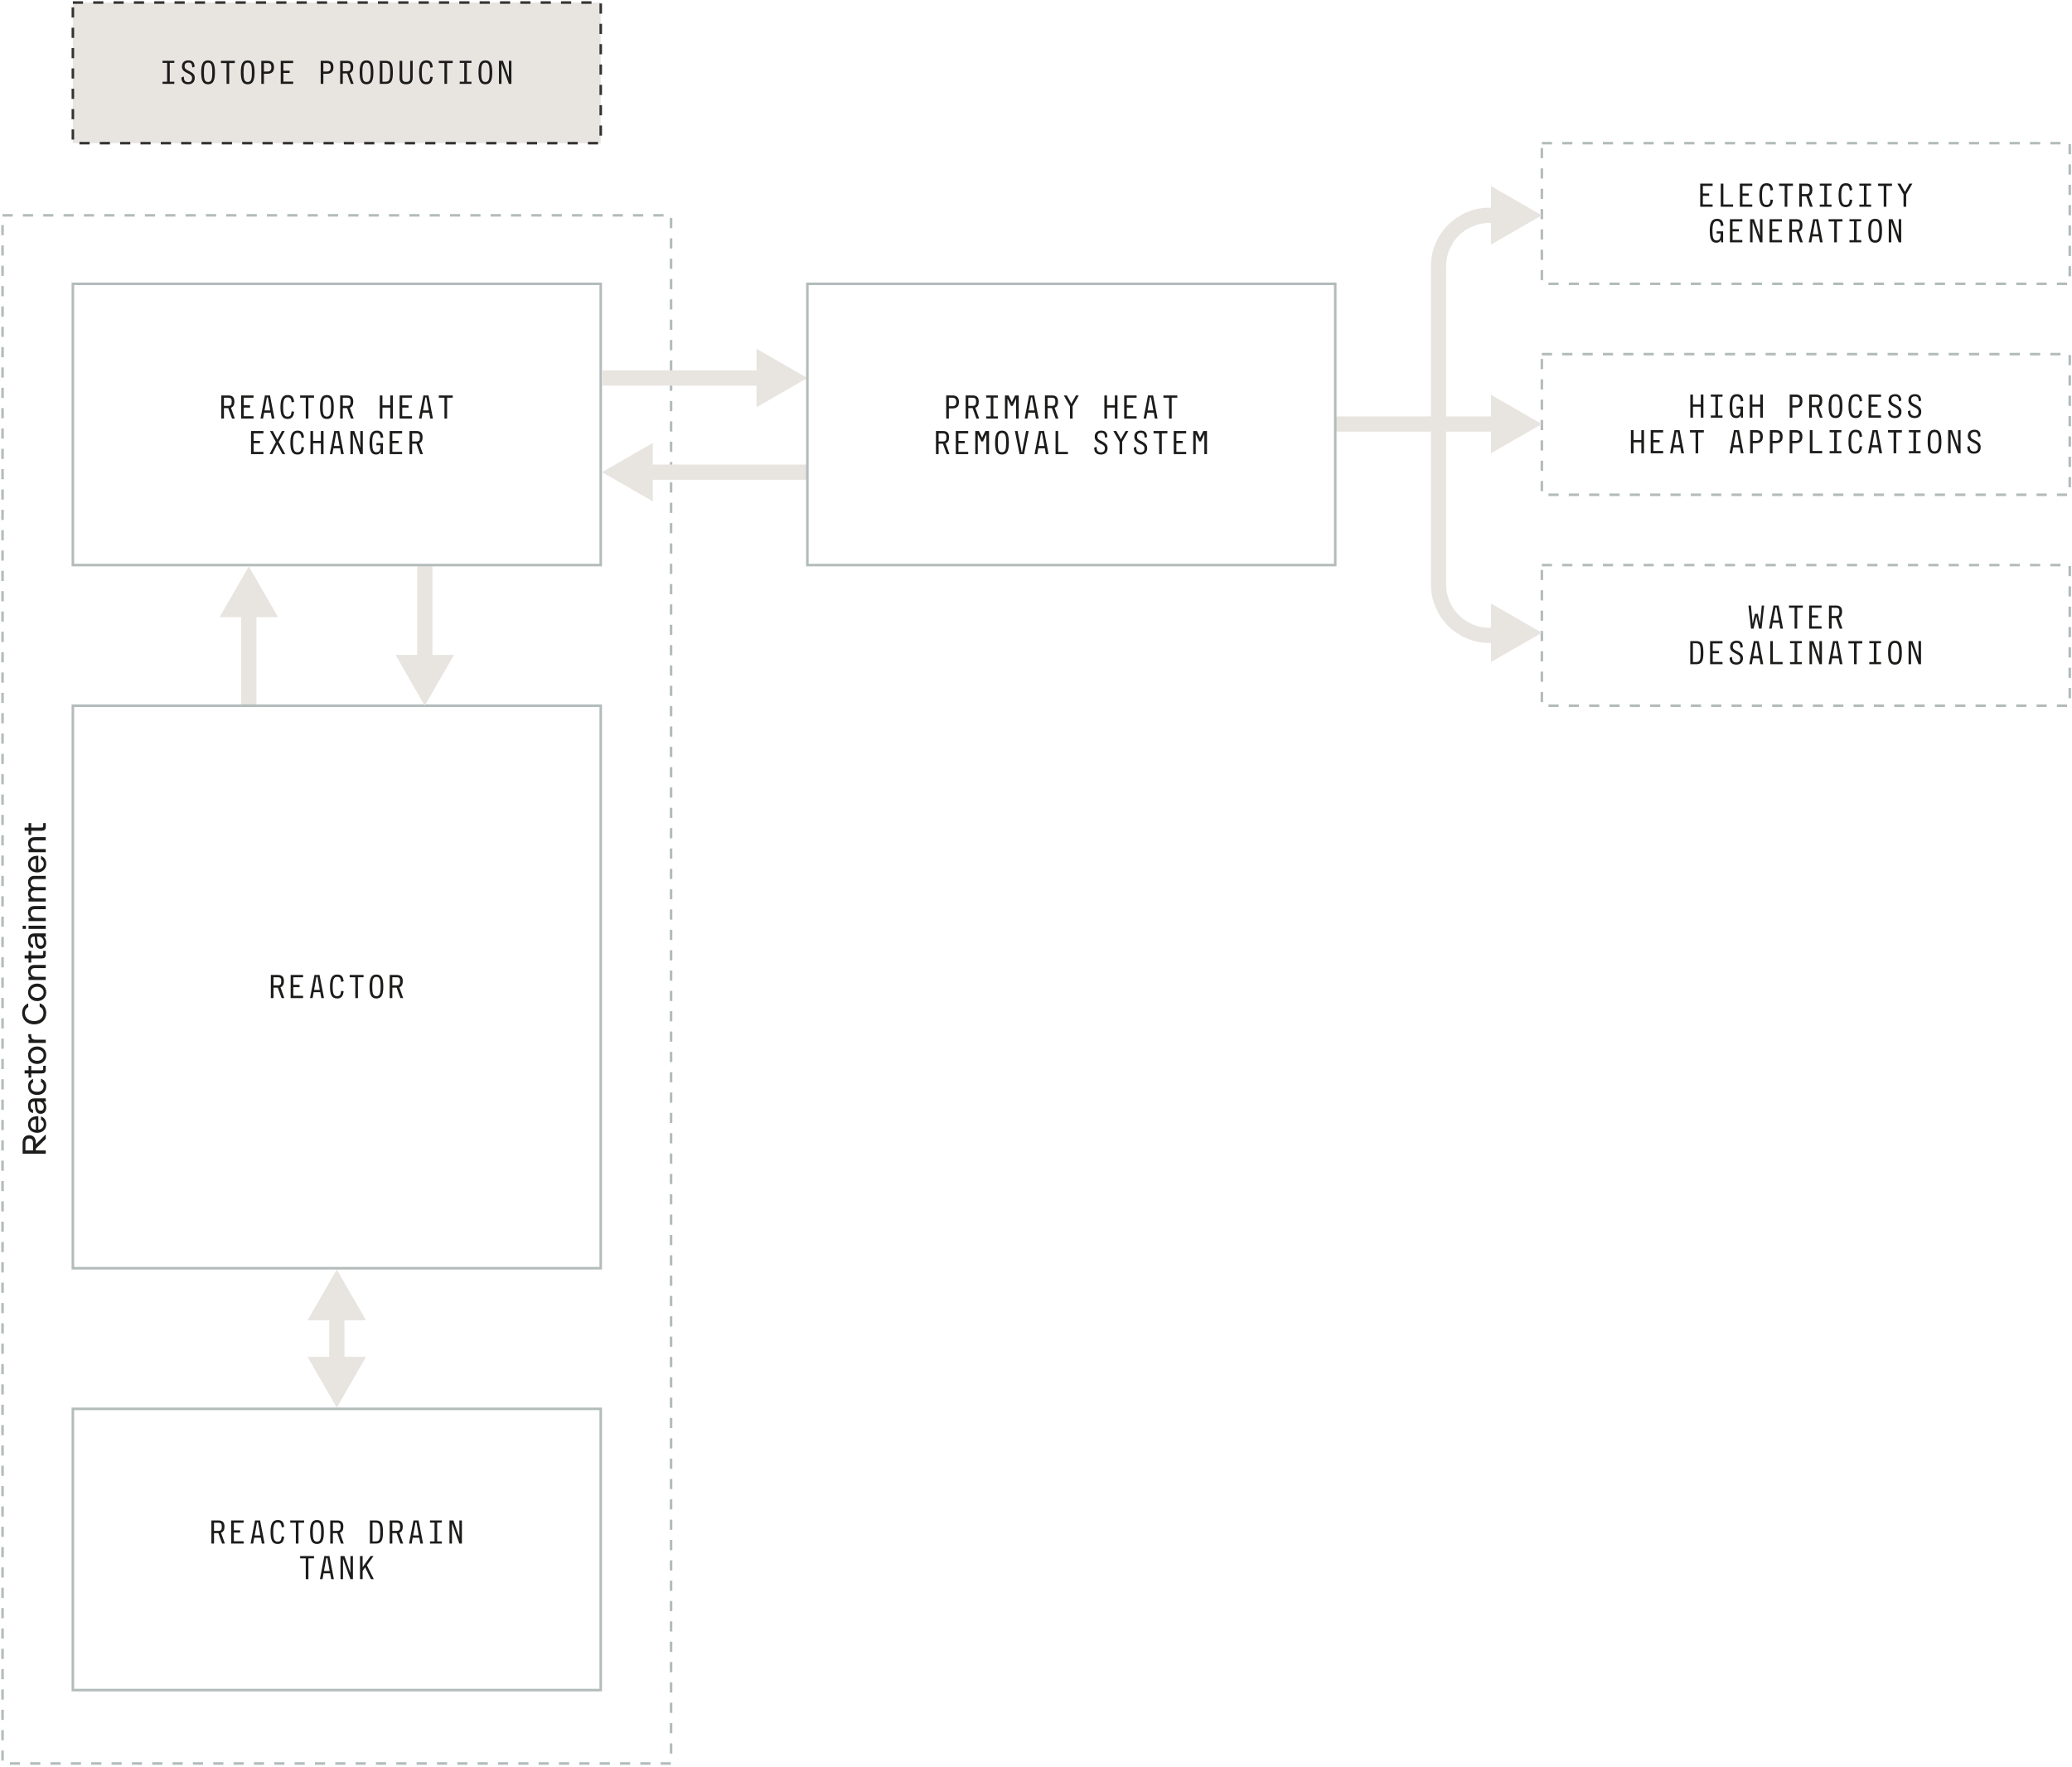 <svg xmlns="http://www.w3.org/2000/svg" fill="none" viewBox="0 0 815 695" height="695" width="815">
<path fill="#1C1C1B" d="M12.995 449.445C12.995 448.34 12.423 447.82 11.5 447.82C10.577 447.82 10.005 448.34 10.005 449.445L10.005 452.5L12.995 452.5L12.995 449.445ZM14.1 450.095L18 446.195L18 447.95L14.1 451.785L14.1 452.5L18 452.5L18 453.8L8.9 453.8L8.9 449.445C8.9 447.612 9.875 446.52 11.5 446.52C13.125 446.52 14.1 447.612 14.1 449.445L14.1 450.095ZM16.115 439.155C17.22 439.467 18.195 440.507 18.195 442.21C18.195 444.29 16.648 445.59 14.62 445.59C12.592 445.59 11.045 444.29 11.045 442.275C11.045 440.65 11.955 439.675 13.307 439.246C13.814 439.09 14.373 439.025 14.945 439.025L15.075 439.025L15.075 444.342C16.167 444.303 17.22 443.497 17.22 442.21C17.22 441.105 16.583 440.598 16.115 440.494L16.115 439.155ZM12.02 442.275C12.02 443.562 12.995 444.303 14.1 444.342L14.1 440.273C12.93 440.338 12.02 440.962 12.02 442.275ZM17.22 435.437C17.22 434.254 16.44 433.292 15.075 433.292L14.555 433.292L14.75 435.502C14.841 436.425 15.257 436.867 15.985 436.867C16.895 436.867 17.22 436.23 17.22 435.437ZM12.995 437.79C11.916 437.647 11.045 436.75 11.045 434.917C11.045 433.786 11.331 432.85 12.15 432.369C12.514 432.148 12.969 432.044 13.515 432.044L18 432.044L18 433.292L17.155 433.292C17.675 433.695 18.195 434.462 18.195 435.567C18.195 436.958 17.48 438.115 15.985 438.115C14.802 438.115 13.983 437.335 13.84 435.632L13.645 433.292L13.515 433.292C12.605 433.292 12.02 433.669 12.02 434.917C12.02 435.905 12.41 436.438 12.995 436.503L12.995 437.79ZM16.115 424.319C17.363 424.696 18.195 425.697 18.195 427.309C18.195 429.454 16.648 430.689 14.62 430.689C12.592 430.689 11.045 429.454 11.045 427.309C11.045 425.788 11.812 424.839 12.995 424.384L12.995 425.736C12.475 425.983 12.085 426.477 12.085 427.309C12.085 428.804 13.255 429.441 14.62 429.441C15.985 429.441 17.155 428.804 17.155 427.309C17.155 426.412 16.739 425.892 16.115 425.632L16.115 424.319ZM12.28 422.244L12.28 423.869L11.24 423.869L11.24 422.244L9.68 422.244L9.68 420.996L11.24 420.996L11.24 419.241L12.28 419.241L12.28 420.996L16.375 420.996C16.83 420.996 16.986 420.866 16.986 420.411L16.986 419.241L18 419.241L18 420.671C18 421.854 17.415 422.244 16.375 422.244L12.28 422.244ZM14.62 418.505C12.592 418.505 11.045 417.14 11.045 415.06C11.045 412.98 12.592 411.615 14.62 411.615C16.648 411.615 18.195 412.98 18.195 415.06C18.195 417.14 16.648 418.505 14.62 418.505ZM14.62 412.863C13.255 412.863 12.085 413.643 12.085 415.06C12.085 416.477 13.255 417.257 14.62 417.257C15.985 417.257 17.155 416.477 17.155 415.06C17.155 413.643 15.985 412.863 14.62 412.863ZM12.28 407.463C12.28 408.386 12.787 408.958 13.97 408.958L18 408.958L18 410.206L11.24 410.206L11.24 408.958L12.02 408.958C11.435 408.633 11.11 408.126 11.11 407.138L11.11 406.787L12.28 406.787L12.28 407.463ZM15.595 394.611C17.129 395.131 18.195 396.431 18.195 398.446C18.195 401.176 16.193 402.931 13.45 402.931C10.72 402.931 8.705 401.176 8.705 398.446C8.705 396.509 9.654 395.261 11.11 394.676L11.11 396.093C10.317 396.509 9.81 397.25 9.81 398.446C9.81 400.591 11.578 401.631 13.45 401.631C15.322 401.631 17.09 400.591 17.09 398.446C17.09 397.107 16.466 396.366 15.595 396.015L15.595 394.611ZM14.62 393.768C12.592 393.768 11.045 392.403 11.045 390.323C11.045 388.243 12.592 386.878 14.62 386.878C16.648 386.878 18.195 388.243 18.195 390.323C18.195 392.403 16.648 393.768 14.62 393.768ZM14.62 388.126C13.255 388.126 12.085 388.906 12.085 390.323C12.085 391.74 13.255 392.52 14.62 392.52C15.985 392.52 17.155 391.74 17.155 390.323C17.155 388.906 15.985 388.126 14.62 388.126ZM12.15 384.221C11.422 383.766 11.045 382.934 11.045 382.011C11.045 380.438 11.942 379.541 13.645 379.541L18 379.541L18 380.789L13.775 380.789C12.67 380.789 12.085 381.244 12.085 382.336C12.085 383.376 12.8 384.221 14.165 384.221L18 384.221L18 385.469L11.24 385.469L11.24 384.221L12.15 384.221ZM12.28 377.009L12.28 378.634L11.24 378.634L11.24 377.009L9.68 377.009L9.68 375.761L11.24 375.761L11.24 374.006L12.28 374.006L12.28 375.761L16.375 375.761C16.83 375.761 16.986 375.631 16.986 375.176L16.986 374.006L18 374.006L18 375.436C18 376.619 17.415 377.009 16.375 377.009L12.28 377.009ZM17.22 370.541C17.22 369.358 16.44 368.396 15.075 368.396L14.555 368.396L14.75 370.606C14.841 371.529 15.257 371.971 15.985 371.971C16.895 371.971 17.22 371.334 17.22 370.541ZM12.995 372.894C11.916 372.751 11.045 371.854 11.045 370.021C11.045 368.89 11.331 367.954 12.15 367.473C12.514 367.252 12.969 367.148 13.515 367.148L18 367.148L18 368.396L17.155 368.396C17.675 368.799 18.195 369.566 18.195 370.671C18.195 372.062 17.48 373.219 15.985 373.219C14.802 373.219 13.983 372.439 13.84 370.736L13.645 368.396L13.515 368.396C12.605 368.396 12.02 368.773 12.02 370.021C12.02 371.009 12.41 371.542 12.995 371.607L12.995 372.894ZM11.24 365.377L11.24 364.129L18 364.129L18 365.377L11.24 365.377ZM8.9 365.377L8.9 364.129L10.2 364.129L10.2 365.377L8.9 365.377ZM12.15 361.045C11.422 360.59 11.045 359.758 11.045 358.835C11.045 357.262 11.942 356.365 13.645 356.365L18 356.365L18 357.613L13.775 357.613C12.67 357.613 12.085 358.068 12.085 359.16C12.085 360.2 12.8 361.045 14.165 361.045L18 361.045L18 362.293L11.24 362.293L11.24 361.045L12.15 361.045ZM12.02 353.354C11.292 352.951 11.045 352.184 11.045 351.404C11.045 350.481 11.435 349.662 12.215 349.259C11.487 348.856 11.045 348.167 11.045 346.984C11.045 345.554 11.877 344.514 13.58 344.514L18 344.514L18 345.762L13.775 345.762C12.67 345.762 12.085 346.204 12.085 347.244C12.085 348.089 12.605 348.934 13.97 348.934L18 348.934L18 350.182L13.775 350.182C12.67 350.182 12.085 350.624 12.085 351.664C12.085 352.509 12.605 353.354 13.97 353.354L18 353.354L18 354.602L11.24 354.602L11.24 353.354L12.02 353.354ZM16.115 336.727C17.22 337.039 18.195 338.079 18.195 339.782C18.195 341.862 16.648 343.162 14.62 343.162C12.592 343.162 11.045 341.862 11.045 339.847C11.045 338.222 11.955 337.247 13.307 336.818C13.814 336.662 14.373 336.597 14.945 336.597L15.075 336.597L15.075 341.914C16.167 341.875 17.22 341.069 17.22 339.782C17.22 338.677 16.583 338.17 16.115 338.066L16.115 336.727ZM12.02 339.847C12.02 341.134 12.995 341.875 14.1 341.914L14.1 337.845C12.93 337.91 12.02 338.534 12.02 339.847ZM12.15 333.971C11.422 333.516 11.045 332.684 11.045 331.761C11.045 330.188 11.942 329.291 13.645 329.291L18 329.291L18 330.539L13.775 330.539C12.67 330.539 12.085 330.994 12.085 332.086C12.085 333.126 12.8 333.971 14.165 333.971L18 333.971L18 335.219L11.24 335.219L11.24 333.971L12.15 333.971ZM12.28 326.759L12.28 328.384L11.24 328.384L11.24 326.759L9.68 326.759L9.68 325.511L11.24 325.511L11.24 323.756L12.28 323.756L12.28 325.511L16.375 325.511C16.83 325.511 16.986 325.381 16.986 324.926L16.986 323.756L18 323.756L18 325.186C18 326.369 17.415 326.759 16.375 326.759L12.28 326.759Z"></path>
<rect stroke-dasharray="4 4" stroke="#323231" fill="#E8E5E1" height="55.315" width="207.636" y="1" x="28.66"></rect>
<path stroke-width="6" stroke="#E8E5E1" d="M586.475 166.793L525.203 166.793"></path>
<path stroke-width="6" stroke="#E8E5E1" d="M97.873 237.672L97.873 277.582"></path>
<path stroke-width="6" stroke="#E8E5E1" d="M167.082 262.68L167.082 222.77"></path>
<path fill="#1C1C1B" d="M106.532 392.582V383.482H109.288C111.043 383.482 111.68 384.379 111.68 385.978C111.68 387.187 111.251 388.006 110.315 388.318L111.836 392.582H110.757L109.262 388.474H107.572V392.582H106.532ZM109.275 384.392H107.572V387.59H109.275C110.354 387.59 110.627 387.07 110.627 385.965C110.627 384.86 110.354 384.392 109.275 384.392ZM119.214 392.582H114.326V383.482H119.214V384.392H115.366V387.369H117.836V388.279H115.366V391.672H119.214V392.582ZM126.384 392.582L125.968 390.268H123.381L122.965 392.582H121.951L123.693 383.482H125.682L127.437 392.582H126.384ZM124.46 384.275L123.537 389.384H125.799L124.876 384.275H124.46ZM135.165 389.904L135.113 390.255C134.866 391.932 134.125 392.738 132.565 392.738C130.524 392.738 129.796 391.178 129.796 388.045C129.796 384.886 130.576 383.326 132.617 383.326C134.112 383.326 134.866 383.963 135.113 385.64L135.165 385.991L134.203 386.238L134.151 385.861C133.982 384.6 133.54 384.236 132.617 384.236C131.317 384.236 130.849 385.302 130.849 388.045C130.849 390.749 131.265 391.828 132.565 391.828C133.501 391.828 133.969 391.477 134.138 390.125L134.19 389.735L135.165 389.904ZM137.539 384.392V383.482H142.999V384.392H140.789V392.582H139.749V384.392H137.539ZM145.359 388.045C145.359 384.873 146.022 383.326 148.063 383.326C150.104 383.326 150.767 384.873 150.767 388.045C150.767 391.191 150.104 392.738 148.063 392.738C146.022 392.738 145.359 391.191 145.359 388.045ZM146.425 388.045C146.425 390.749 146.763 391.828 148.063 391.828C149.376 391.828 149.714 390.749 149.714 388.045C149.714 385.302 149.376 384.236 148.063 384.236C146.763 384.236 146.425 385.302 146.425 388.045ZM153.282 392.582V383.482H156.038C157.793 383.482 158.43 384.379 158.43 385.978C158.43 387.187 158.001 388.006 157.065 388.318L158.586 392.582H157.507L156.012 388.474H154.322V392.582H153.282ZM156.025 384.392H154.322V387.59H156.025C157.104 387.59 157.377 387.07 157.377 385.965C157.377 384.86 157.104 384.392 156.025 384.392Z"></path>
<path fill="#1C1C1B" d="M87.047 164.637V155.537H89.803C91.558 155.537 92.195 156.434 92.195 158.033C92.195 159.242 91.766 160.061 90.83 160.373L92.351 164.637H91.272L89.777 160.529H88.087V164.637H87.047ZM89.79 156.447H88.087V159.645H89.79C90.869 159.645 91.142 159.125 91.142 158.02C91.142 156.915 90.869 156.447 89.79 156.447ZM99.729 164.637H94.841V155.537H99.729V156.447H95.881V159.424H98.351V160.334H95.881V163.727H99.729V164.637ZM106.899 164.637L106.483 162.323H103.896L103.48 164.637H102.466L104.208 155.537H106.197L107.952 164.637H106.899ZM104.975 156.33L104.052 161.439H106.314L105.391 156.33H104.975ZM115.681 161.959L115.629 162.31C115.382 163.987 114.641 164.793 113.081 164.793C111.04 164.793 110.312 163.233 110.312 160.1C110.312 156.941 111.092 155.381 113.133 155.381C114.628 155.381 115.382 156.018 115.629 157.695L115.681 158.046L114.719 158.293L114.667 157.916C114.498 156.655 114.056 156.291 113.133 156.291C111.833 156.291 111.365 157.357 111.365 160.1C111.365 162.804 111.781 163.883 113.081 163.883C114.017 163.883 114.485 163.532 114.654 162.18L114.706 161.79L115.681 161.959ZM118.054 156.447V155.537H123.514V156.447H121.304V164.637H120.264V156.447H118.054ZM125.874 160.1C125.874 156.928 126.537 155.381 128.578 155.381C130.619 155.381 131.282 156.928 131.282 160.1C131.282 163.246 130.619 164.793 128.578 164.793C126.537 164.793 125.874 163.246 125.874 160.1ZM126.94 160.1C126.94 162.804 127.278 163.883 128.578 163.883C129.891 163.883 130.229 162.804 130.229 160.1C130.229 157.357 129.891 156.291 128.578 156.291C127.278 156.291 126.94 157.357 126.94 160.1ZM133.798 164.637V155.537H136.554C138.309 155.537 138.946 156.434 138.946 158.033C138.946 159.242 138.517 160.061 137.581 160.373L139.102 164.637H138.023L136.528 160.529H134.838V164.637H133.798ZM136.541 156.447H134.838V159.645H136.541C137.62 159.645 137.893 159.125 137.893 158.02C137.893 156.915 137.62 156.447 136.541 156.447ZM153.493 164.637V160.334H150.425V164.637H149.385V155.537H150.425V159.424H153.493V155.537H154.533V164.637H153.493ZM162.067 164.637H157.179V155.537H162.067V156.447H158.219V159.424H160.689V160.334H158.219V163.727H162.067V164.637ZM169.237 164.637L168.821 162.323H166.234L165.818 164.637H164.804L166.546 155.537H168.535L170.29 164.637H169.237ZM167.313 156.33L166.39 161.439H168.652L167.729 156.33H167.313ZM172.611 156.447V155.537H178.071V156.447H175.861V164.637H174.821V156.447H172.611ZM103.626 178.637H98.738V169.537H103.626V170.447H99.778V173.424H102.248V174.334H99.778V177.727H103.626V178.637ZM111.095 178.637L109.028 174.789L107.117 178.637H106.012L108.508 173.84L106.194 169.537H107.299L109.106 172.891L110.9 169.537H111.992L109.613 173.827L112.2 178.637H111.095ZM119.578 175.959L119.526 176.31C119.279 177.987 118.538 178.793 116.978 178.793C114.937 178.793 114.209 177.233 114.209 174.1C114.209 170.941 114.989 169.381 117.03 169.381C118.525 169.381 119.279 170.018 119.526 171.695L119.578 172.046L118.616 172.293L118.564 171.916C118.395 170.655 117.953 170.291 117.03 170.291C115.73 170.291 115.262 171.357 115.262 174.1C115.262 176.804 115.678 177.883 116.978 177.883C117.914 177.883 118.382 177.532 118.551 176.18L118.603 175.79L119.578 175.959ZM126.215 178.637V174.334H123.147V178.637H122.107V169.537H123.147V173.424H126.215V169.537H127.255V178.637H126.215ZM134.165 178.637L133.749 176.323H131.162L130.746 178.637H129.732L131.474 169.537H133.463L135.218 178.637H134.165ZM132.241 170.33L131.318 175.439H133.58L132.657 170.33H132.241ZM142.713 178.637H141.725L138.813 170.616V178.637H137.825V169.537H139.359L141.725 176.18V169.537H142.713V178.637ZM148.063 175.166V174.308H150.611V178.637H149.831L149.701 177.623C149.389 178.455 148.83 178.793 147.907 178.793C145.97 178.793 145.359 177.194 145.359 174.035C145.359 170.863 146.178 169.381 148.219 169.381C149.688 169.381 150.546 170.096 150.715 171.773L150.741 172.033L149.753 172.293L149.727 172.046C149.584 170.759 149.129 170.291 148.206 170.291C146.906 170.291 146.412 171.357 146.412 174.1C146.412 176.804 146.75 177.883 148.011 177.883C148.999 177.883 149.623 177.402 149.623 175.53V175.166H148.063ZM158.17 178.637H153.282V169.537H158.17V170.447H154.322V173.424H156.792V174.334H154.322V177.727H158.17V178.637ZM161.076 178.637V169.537H163.832C165.587 169.537 166.224 170.434 166.224 172.033C166.224 173.242 165.795 174.061 164.859 174.373L166.38 178.637H165.301L163.806 174.529H162.116V178.637H161.076ZM163.819 170.447H162.116V173.645H163.819C164.898 173.645 165.171 173.125 165.171 172.02C165.171 170.915 164.898 170.447 163.819 170.447Z"></path>
<path fill="#1C1C1B" d="M68.566 32.142V33H63.938V32.142H65.732V24.758H63.938V23.9H68.566V24.758H66.772V32.142H68.566ZM74.02 32.298C75.151 32.298 75.567 31.57 75.567 30.673C75.567 29.997 75.229 29.516 74.202 29.009L73.422 28.619C72.057 27.943 71.563 27.241 71.563 26.149C71.563 24.68 72.486 23.744 74.15 23.744C75.84 23.744 76.386 24.758 76.49 25.733L76.555 26.266L75.632 26.565L75.554 25.941C75.45 25.109 75.099 24.602 74.163 24.602C73.032 24.602 72.603 25.2 72.603 26.084C72.603 26.903 73.032 27.241 73.903 27.696L74.735 28.125C76.152 28.853 76.607 29.568 76.607 30.647C76.607 32.103 75.736 33.156 73.981 33.156C72.369 33.156 71.498 32.285 71.394 31.076L71.342 30.478L72.291 30.101L72.33 30.712C72.382 31.609 72.837 32.298 74.02 32.298ZM79.136 28.463C79.136 25.291 79.799 23.744 81.84 23.744C83.881 23.744 84.544 25.291 84.544 28.463C84.544 31.609 83.881 33.156 81.84 33.156C79.799 33.156 79.136 31.609 79.136 28.463ZM80.202 28.463C80.202 31.167 80.54 32.246 81.84 32.246C83.153 32.246 83.491 31.167 83.491 28.463C83.491 25.72 83.153 24.654 81.84 24.654C80.54 24.654 80.202 25.72 80.202 28.463ZM86.904 24.81V23.9H92.364V24.81H90.154V33H89.114V24.81H86.904ZM94.724 28.463C94.724 25.291 95.386 23.744 97.427 23.744C99.469 23.744 100.132 25.291 100.132 28.463C100.132 31.609 99.469 33.156 97.427 33.156C95.386 33.156 94.724 31.609 94.724 28.463ZM95.79 28.463C95.79 31.167 96.127 32.246 97.427 32.246C98.74 32.246 99.079 31.167 99.079 28.463C99.079 25.72 98.74 24.654 97.427 24.654C96.127 24.654 95.79 25.72 95.79 28.463ZM102.777 33V23.9H105.208C106.976 23.9 107.782 24.81 107.782 26.461C107.782 28.112 106.976 29.022 105.208 29.022H103.817V33H102.777ZM105.169 24.81H103.817V28.138H105.169C106.274 28.138 106.729 27.566 106.729 26.461C106.729 25.356 106.274 24.81 105.169 24.81ZM115.317 33H110.429V23.9H115.317V24.81H111.469V27.787H113.939V28.697H111.469V32.09H115.317V33ZM126.146 33V23.9H128.577C130.345 23.9 131.151 24.81 131.151 26.461C131.151 28.112 130.345 29.022 128.577 29.022H127.186V33H126.146ZM128.538 24.81H127.186V28.138H128.538C129.643 28.138 130.098 27.566 130.098 26.461C130.098 25.356 129.643 24.81 128.538 24.81ZM133.798 33V23.9H136.554C138.309 23.9 138.946 24.797 138.946 26.396C138.946 27.605 138.517 28.424 137.581 28.736L139.102 33H138.023L136.528 28.892H134.838V33H133.798ZM136.541 24.81H134.838V28.008H136.541C137.62 28.008 137.893 27.488 137.893 26.383C137.893 25.278 137.62 24.81 136.541 24.81ZM141.462 28.463C141.462 25.291 142.125 23.744 144.166 23.744C146.207 23.744 146.87 25.291 146.87 28.463C146.87 31.609 146.207 33.156 144.166 33.156C142.125 33.156 141.462 31.609 141.462 28.463ZM142.528 28.463C142.528 31.167 142.866 32.246 144.166 32.246C145.479 32.246 145.817 31.167 145.817 28.463C145.817 25.72 145.479 24.654 144.166 24.654C142.866 24.654 142.528 25.72 142.528 28.463ZM149.385 33V23.9H151.751C153.935 23.9 154.533 25.161 154.533 28.463C154.533 31.739 153.935 33 151.751 33H149.385ZM151.634 24.758H150.425V32.142H151.647C153.22 32.142 153.48 31.167 153.48 28.463C153.48 25.72 153.233 24.758 151.634 24.758ZM159.753 32.22C160.962 32.22 161.339 31.596 161.339 30.595V23.9H162.327V30.478C162.327 32.077 161.677 33.156 159.753 33.156C157.725 33.156 157.179 32.09 157.179 30.699V23.9H158.219V30.595C158.219 31.609 158.557 32.22 159.753 32.22ZM170.225 30.322L170.173 30.673C169.926 32.35 169.185 33.156 167.625 33.156C165.584 33.156 164.856 31.596 164.856 28.463C164.856 25.304 165.636 23.744 167.677 23.744C169.172 23.744 169.926 24.381 170.173 26.058L170.225 26.409L169.263 26.656L169.211 26.279C169.042 25.018 168.6 24.654 167.677 24.654C166.377 24.654 165.909 25.72 165.909 28.463C165.909 31.167 166.325 32.246 167.625 32.246C168.561 32.246 169.029 31.895 169.198 30.543L169.25 30.153L170.225 30.322ZM172.599 24.81V23.9H178.059V24.81H175.849V33H174.809V24.81H172.599ZM185.436 32.142V33H180.808V32.142H182.602V24.758H180.808V23.9H185.436V24.758H183.642V32.142H185.436ZM188.212 28.463C188.212 25.291 188.875 23.744 190.916 23.744C192.957 23.744 193.62 25.291 193.62 28.463C193.62 31.609 192.957 33.156 190.916 33.156C188.875 33.156 188.212 31.609 188.212 28.463ZM189.278 28.463C189.278 31.167 189.616 32.246 190.916 32.246C192.229 32.246 192.567 31.167 192.567 28.463C192.567 25.72 192.229 24.654 190.916 24.654C189.616 24.654 189.278 25.72 189.278 28.463ZM201.154 33H200.166L197.254 24.979V33H196.266V23.9H197.8L200.166 30.543V23.9H201.154V33Z"></path>
<path fill="#1C1C1B" d="M83.15 607.148V598.048H85.906C87.661 598.048 88.298 598.945 88.298 600.544C88.298 601.753 87.869 602.572 86.933 602.884L88.454 607.148H87.375L85.88 603.04H84.19V607.148H83.15ZM85.893 598.958H84.19V602.156H85.893C86.972 602.156 87.245 601.636 87.245 600.531C87.245 599.426 86.972 598.958 85.893 598.958ZM95.832 607.148H90.944V598.048H95.832V598.958H91.984V601.935H94.454V602.845H91.984V606.238H95.832V607.148ZM103.002 607.148L102.586 604.834H99.999L99.583 607.148H98.569L100.311 598.048H102.3L104.055 607.148H103.002ZM101.078 598.841L100.155 603.95H102.417L101.494 598.841H101.078ZM111.784 604.47L111.732 604.821C111.485 606.498 110.744 607.304 109.184 607.304C107.143 607.304 106.415 605.744 106.415 602.611C106.415 599.452 107.195 597.892 109.236 597.892C110.731 597.892 111.485 598.529 111.732 600.206L111.784 600.557L110.822 600.804L110.77 600.427C110.601 599.166 110.159 598.802 109.236 598.802C107.936 598.802 107.468 599.868 107.468 602.611C107.468 605.315 107.884 606.394 109.184 606.394C110.12 606.394 110.588 606.043 110.757 604.691L110.809 604.301L111.784 604.47ZM114.157 598.958V598.048H119.617V598.958H117.407V607.148H116.367V598.958H114.157ZM121.977 602.611C121.977 599.439 122.64 597.892 124.681 597.892C126.722 597.892 127.385 599.439 127.385 602.611C127.385 605.757 126.722 607.304 124.681 607.304C122.64 607.304 121.977 605.757 121.977 602.611ZM123.043 602.611C123.043 605.315 123.381 606.394 124.681 606.394C125.994 606.394 126.332 605.315 126.332 602.611C126.332 599.868 125.994 598.802 124.681 598.802C123.381 598.802 123.043 599.868 123.043 602.611ZM129.901 607.148V598.048H132.657C134.412 598.048 135.049 598.945 135.049 600.544C135.049 601.753 134.62 602.572 133.684 602.884L135.205 607.148H134.126L132.631 603.04H130.941V607.148H129.901ZM132.644 598.958H130.941V602.156H132.644C133.723 602.156 133.996 601.636 133.996 600.531C133.996 599.426 133.723 598.958 132.644 598.958ZM145.489 607.148V598.048H147.855C150.039 598.048 150.637 599.309 150.637 602.611C150.637 605.887 150.039 607.148 147.855 607.148H145.489ZM147.738 598.906H146.529V606.29H147.751C149.324 606.29 149.584 605.315 149.584 602.611C149.584 599.868 149.337 598.906 147.738 598.906ZM153.282 607.148V598.048H156.038C157.793 598.048 158.43 598.945 158.43 600.544C158.43 601.753 158.001 602.572 157.065 602.884L158.586 607.148H157.507L156.012 603.04H154.322V607.148H153.282ZM156.025 598.958H154.322V602.156H156.025C157.104 602.156 157.377 601.636 157.377 600.531C157.377 599.426 157.104 598.958 156.025 598.958ZM165.34 607.148L164.924 604.834H162.337L161.921 607.148H160.907L162.649 598.048H164.638L166.393 607.148H165.34ZM163.416 598.841L162.493 603.95H164.755L163.832 598.841H163.416ZM173.758 606.29V607.148H169.13V606.29H170.924V598.906H169.13V598.048H173.758V598.906H171.964V606.29H173.758ZM181.682 607.148H180.694L177.782 599.127V607.148H176.794V598.048H178.328L180.694 604.691V598.048H181.682V607.148ZM118.06 612.958V612.048H123.52V612.958H121.31V621.148H120.27V612.958H118.06ZM130.274 621.148L129.858 618.834H127.271L126.855 621.148H125.841L127.583 612.048H129.572L131.327 621.148H130.274ZM128.35 612.841L127.427 617.95H129.689L128.766 612.841H128.35ZM138.822 621.148H137.834L134.922 613.127V621.148H133.934V612.048H135.468L137.834 618.691V612.048H138.822V621.148ZM145.901 621.148L143.613 616.494L142.638 617.898V621.148H141.598V612.048H142.638V616.442L145.745 612.048H146.928L144.302 615.714L147.032 621.148H145.901Z"></path>
<rect stroke="#B3BBBB" height="110.629" width="207.636" y="111.637" x="28.66"></rect>
<path fill="#1C1C1B" d="M668.978 164.293V159.99H665.91V164.293H664.87V155.193H665.91V159.08H668.978V155.193H670.018V164.293H668.978ZM677.552 163.435V164.293H672.924V163.435H674.718V156.051H672.924V155.193H677.552V156.051H675.758V163.435H677.552ZM683.032 160.822V159.964H685.58V164.293H684.8L684.67 163.279C684.358 164.111 683.799 164.449 682.876 164.449C680.939 164.449 680.328 162.85 680.328 159.691C680.328 156.519 681.147 155.037 683.188 155.037C684.657 155.037 685.515 155.752 685.684 157.429L685.71 157.689L684.722 157.949L684.696 157.702C684.553 156.415 684.098 155.947 683.175 155.947C681.875 155.947 681.381 157.013 681.381 159.756C681.381 162.46 681.719 163.539 682.98 163.539C683.968 163.539 684.592 163.058 684.592 161.186V160.822H683.032ZM692.359 164.293V159.99H689.291V164.293H688.251V155.193H689.291V159.08H692.359V155.193H693.399V164.293H692.359ZM703.969 164.293V155.193H706.4C708.168 155.193 708.974 156.103 708.974 157.754C708.974 159.405 708.168 160.315 706.4 160.315H705.009V164.293H703.969ZM706.361 156.103H705.009V159.431H706.361C707.466 159.431 707.921 158.859 707.921 157.754C707.921 156.649 707.466 156.103 706.361 156.103ZM711.62 164.293V155.193H714.376C716.131 155.193 716.768 156.09 716.768 157.689C716.768 158.898 716.339 159.717 715.403 160.029L716.924 164.293H715.845L714.35 160.185H712.66V164.293H711.62ZM714.363 156.103H712.66V159.301H714.363C715.442 159.301 715.715 158.781 715.715 157.676C715.715 156.571 715.442 156.103 714.363 156.103ZM719.284 159.756C719.284 156.584 719.947 155.037 721.988 155.037C724.029 155.037 724.692 156.584 724.692 159.756C724.692 162.902 724.029 164.449 721.988 164.449C719.947 164.449 719.284 162.902 719.284 159.756ZM720.35 159.756C720.35 162.46 720.688 163.539 721.988 163.539C723.301 163.539 723.639 162.46 723.639 159.756C723.639 157.013 723.301 155.947 721.988 155.947C720.688 155.947 720.35 157.013 720.35 159.756ZM732.46 161.615L732.408 161.966C732.161 163.643 731.42 164.449 729.86 164.449C727.819 164.449 727.091 162.889 727.091 159.756C727.091 156.597 727.871 155.037 729.912 155.037C731.407 155.037 732.161 155.674 732.408 157.351L732.46 157.702L731.498 157.949L731.446 157.572C731.277 156.311 730.835 155.947 729.912 155.947C728.612 155.947 728.144 157.013 728.144 159.756C728.144 162.46 728.56 163.539 729.86 163.539C730.796 163.539 731.264 163.188 731.433 161.836L731.485 161.446L732.46 161.615ZM739.877 164.293H734.989V155.193H739.877V156.103H736.029V159.08H738.499V159.99H736.029V163.383H739.877V164.293ZM745.331 163.591C746.462 163.591 746.878 162.863 746.878 161.966C746.878 161.29 746.54 160.809 745.513 160.302L744.733 159.912C743.368 159.236 742.874 158.534 742.874 157.442C742.874 155.973 743.797 155.037 745.461 155.037C747.151 155.037 747.697 156.051 747.801 157.026L747.866 157.559L746.943 157.858L746.865 157.234C746.761 156.402 746.41 155.895 745.474 155.895C744.343 155.895 743.914 156.493 743.914 157.377C743.914 158.196 744.343 158.534 745.214 158.989L746.046 159.418C747.463 160.146 747.918 160.861 747.918 161.94C747.918 163.396 747.047 164.449 745.292 164.449C743.68 164.449 742.809 163.578 742.705 162.369L742.653 161.771L743.602 161.394L743.641 162.005C743.693 162.902 744.148 163.591 745.331 163.591ZM753.125 163.591C754.256 163.591 754.672 162.863 754.672 161.966C754.672 161.29 754.334 160.809 753.307 160.302L752.527 159.912C751.162 159.236 750.668 158.534 750.668 157.442C750.668 155.973 751.591 155.037 753.255 155.037C754.945 155.037 755.491 156.051 755.595 157.026L755.66 157.559L754.737 157.858L754.659 157.234C754.555 156.402 754.204 155.895 753.268 155.895C752.137 155.895 751.708 156.493 751.708 157.377C751.708 158.196 752.137 158.534 753.008 158.989L753.84 159.418C755.257 160.146 755.712 160.861 755.712 161.94C755.712 163.396 754.841 164.449 753.086 164.449C751.474 164.449 750.603 163.578 750.499 162.369L750.447 161.771L751.396 161.394L751.435 162.005C751.487 162.902 751.942 163.591 753.125 163.591ZM645.609 178.293V173.99H642.541V178.293H641.501V169.193H642.541V173.08H645.609V169.193H646.649V178.293H645.609ZM654.183 178.293H649.295V169.193H654.183V170.103H650.335V173.08H652.805V173.99H650.335V177.383H654.183V178.293ZM661.352 178.293L660.936 175.979H658.349L657.933 178.293H656.919L658.661 169.193H660.65L662.405 178.293H661.352ZM659.428 169.986L658.505 175.095H660.767L659.844 169.986H659.428ZM664.726 170.103V169.193H670.186V170.103H667.976V178.293H666.936V170.103H664.726ZM684.734 178.293L684.318 175.979H681.731L681.315 178.293H680.301L682.043 169.193H684.032L685.787 178.293H684.734ZM682.81 169.986L681.887 175.095H684.149L683.226 169.986H682.81ZM688.394 178.293V169.193H690.825C692.593 169.193 693.399 170.103 693.399 171.754C693.399 173.405 692.593 174.315 690.825 174.315H689.434V178.293H688.394ZM690.786 170.103H689.434V173.431H690.786C691.891 173.431 692.346 172.859 692.346 171.754C692.346 170.649 691.891 170.103 690.786 170.103ZM696.175 178.293V169.193H698.606C700.374 169.193 701.18 170.103 701.18 171.754C701.18 173.405 700.374 174.315 698.606 174.315H697.215V178.293H696.175ZM698.567 170.103H697.215V173.431H698.567C699.672 173.431 700.127 172.859 700.127 171.754C700.127 170.649 699.672 170.103 698.567 170.103ZM703.957 178.293V169.193H706.388C708.156 169.193 708.962 170.103 708.962 171.754C708.962 173.405 708.156 174.315 706.388 174.315H704.997V178.293H703.957ZM706.349 170.103H704.997V173.431H706.349C707.454 173.431 707.909 172.859 707.909 171.754C707.909 170.649 707.454 170.103 706.349 170.103ZM716.743 177.383V178.293H711.881V169.193H712.921V177.383H716.743ZM724.29 177.435V178.293H719.662V177.435H721.456V170.051H719.662V169.193H724.29V170.051H722.496V177.435H724.29ZM732.448 175.615L732.396 175.966C732.149 177.643 731.408 178.449 729.848 178.449C727.807 178.449 727.079 176.889 727.079 173.756C727.079 170.597 727.859 169.037 729.9 169.037C731.395 169.037 732.149 169.674 732.396 171.351L732.448 171.702L731.486 171.949L731.434 171.572C731.265 170.311 730.823 169.947 729.9 169.947C728.6 169.947 728.132 171.013 728.132 173.756C728.132 176.46 728.548 177.539 729.848 177.539C730.784 177.539 731.252 177.188 731.421 175.836L731.473 175.446L732.448 175.615ZM739.241 178.293L738.825 175.979H736.238L735.822 178.293H734.808L736.55 169.193H738.539L740.294 178.293H739.241ZM737.317 169.986L736.394 175.095H738.656L737.733 169.986H737.317ZM742.615 170.103V169.193H748.075V170.103H745.865V178.293H744.825V170.103H742.615ZM755.453 177.435V178.293H750.825V177.435H752.619V170.051H750.825V169.193H755.453V170.051H753.659V177.435H755.453ZM758.228 173.756C758.228 170.584 758.891 169.037 760.932 169.037C762.973 169.037 763.636 170.584 763.636 173.756C763.636 176.902 762.973 178.449 760.932 178.449C758.891 178.449 758.228 176.902 758.228 173.756ZM759.294 173.756C759.294 176.46 759.632 177.539 760.932 177.539C762.245 177.539 762.583 176.46 762.583 173.756C762.583 171.013 762.245 169.947 760.932 169.947C759.632 169.947 759.294 171.013 759.294 173.756ZM771.17 178.293H770.182L767.27 170.272V178.293H766.282V169.193H767.816L770.182 175.836V169.193H771.17V178.293ZM776.494 177.591C777.625 177.591 778.041 176.863 778.041 175.966C778.041 175.29 777.703 174.809 776.676 174.302L775.896 173.912C774.531 173.236 774.037 172.534 774.037 171.442C774.037 169.973 774.96 169.037 776.624 169.037C778.314 169.037 778.86 170.051 778.964 171.026L779.029 171.559L778.106 171.858L778.028 171.234C777.924 170.402 777.573 169.895 776.637 169.895C775.506 169.895 775.077 170.493 775.077 171.377C775.077 172.196 775.506 172.534 776.377 172.989L777.209 173.418C778.626 174.146 779.081 174.861 779.081 175.94C779.081 177.396 778.21 178.449 776.455 178.449C774.843 178.449 773.972 177.578 773.868 176.369L773.816 175.771L774.765 175.394L774.804 176.005C774.856 176.902 775.311 177.591 776.494 177.591Z"></path>
<path fill="#1C1C1B" d="M673.655 81.316H668.767V72.216H673.655V73.126H669.807V76.103H672.277V77.013H669.807V80.406H673.655V81.316ZM681.696 80.406V81.316H676.834V72.216H677.874V80.406H681.696ZM689.242 81.316H684.354V72.216H689.242V73.126H685.394V76.103H687.864V77.013H685.394V80.406H689.242V81.316ZM697.4 78.638L697.348 78.989C697.101 80.666 696.36 81.472 694.8 81.472C692.759 81.472 692.031 79.912 692.031 76.779C692.031 73.62 692.811 72.06 694.852 72.06C696.347 72.06 697.101 72.697 697.348 74.374L697.4 74.725L696.438 74.972L696.386 74.595C696.217 73.334 695.775 72.97 694.852 72.97C693.552 72.97 693.084 74.036 693.084 76.779C693.084 79.483 693.5 80.562 694.8 80.562C695.736 80.562 696.204 80.211 696.373 78.859L696.425 78.469L697.4 78.638ZM699.774 73.126V72.216H705.234V73.126H703.024V81.316H701.984V73.126H699.774ZM707.723 81.316V72.216H710.479C712.234 72.216 712.871 73.113 712.871 74.712C712.871 75.921 712.442 76.74 711.506 77.052L713.027 81.316H711.948L710.453 77.208H708.763V81.316H707.723ZM710.466 73.126H708.763V76.324H710.466C711.545 76.324 711.818 75.804 711.818 74.699C711.818 73.594 711.545 73.126 710.466 73.126ZM720.405 80.458V81.316H715.777V80.458H717.571V73.074H715.777V72.216H720.405V73.074H718.611V80.458H720.405ZM728.563 78.638L728.511 78.989C728.264 80.666 727.523 81.472 725.963 81.472C723.922 81.472 723.194 79.912 723.194 76.779C723.194 73.62 723.974 72.06 726.015 72.06C727.51 72.06 728.264 72.697 728.511 74.374L728.563 74.725L727.601 74.972L727.549 74.595C727.38 73.334 726.938 72.97 726.015 72.97C724.715 72.97 724.247 74.036 724.247 76.779C724.247 79.483 724.663 80.562 725.963 80.562C726.899 80.562 727.367 80.211 727.536 78.859L727.588 78.469L728.563 78.638ZM735.98 80.458V81.316H731.352V80.458H733.146V73.074H731.352V72.216H735.98V73.074H734.186V80.458H735.98ZM738.73 73.126V72.216H744.19V73.126H741.98V81.316H740.94V73.126H738.73ZM749.774 81.316H748.734V76.454L746.29 72.216H747.486L749.28 75.466L751.087 72.216H752.218L749.774 76.454V81.316ZM675.225 91.845V90.987H677.773V95.316H676.993L676.863 94.302C676.551 95.134 675.992 95.472 675.069 95.472C673.132 95.472 672.521 93.873 672.521 90.714C672.521 87.542 673.34 86.06 675.381 86.06C676.85 86.06 677.708 86.775 677.877 88.452L677.903 88.712L676.915 88.972L676.889 88.725C676.746 87.438 676.291 86.97 675.368 86.97C674.068 86.97 673.574 88.036 673.574 90.779C673.574 93.483 673.912 94.562 675.173 94.562C676.161 94.562 676.785 94.081 676.785 92.209V91.845H675.225ZM685.333 95.316H680.445V86.216H685.333V87.126H681.485V90.103H683.955V91.013H681.485V94.406H685.333V95.316ZM693.257 95.316H692.269L689.357 87.295V95.316H688.369V86.216H689.903L692.269 92.859V86.216H693.257V95.316ZM700.921 95.316H696.033V86.216H700.921V87.126H697.073V90.103H699.543V91.013H697.073V94.406H700.921V95.316ZM703.827 95.316V86.216H706.583C708.338 86.216 708.975 87.113 708.975 88.712C708.975 89.921 708.546 90.74 707.61 91.052L709.131 95.316H708.052L706.557 91.208H704.867V95.316H703.827ZM706.57 87.126H704.867V90.324H706.57C707.649 90.324 707.922 89.804 707.922 88.699C707.922 87.594 707.649 87.126 706.57 87.126ZM715.884 95.316L715.468 93.002H712.881L712.465 95.316H711.451L713.193 86.216H715.182L716.937 95.316H715.884ZM713.96 87.009L713.037 92.118H715.299L714.376 87.009H713.96ZM719.258 87.126V86.216H724.718V87.126H722.508V95.316H721.468V87.126H719.258ZM732.096 94.458V95.316H727.468V94.458H729.262V87.074H727.468V86.216H732.096V87.074H730.302V94.458H732.096ZM734.872 90.779C734.872 87.607 735.535 86.06 737.576 86.06C739.617 86.06 740.28 87.607 740.28 90.779C740.28 93.925 739.617 95.472 737.576 95.472C735.535 95.472 734.872 93.925 734.872 90.779ZM735.938 90.779C735.938 93.483 736.276 94.562 737.576 94.562C738.889 94.562 739.227 93.483 739.227 90.779C739.227 88.036 738.889 86.97 737.576 86.97C736.276 86.97 735.938 88.036 735.938 90.779ZM747.814 95.316H746.826L743.914 87.295V95.316H742.926V86.216H744.46L746.826 92.859V86.216H747.814V95.316Z"></path>
<path fill="#1C1C1B" d="M689.747 247.266H688.759L687.732 238.166H688.694L689.409 245.342L690.306 241.442H691.411L692.269 245.342L692.984 238.166H693.894L692.893 247.266H691.892L690.852 242.443L689.747 247.266ZM700.297 247.266L699.881 244.952H697.294L696.878 247.266H695.864L697.606 238.166H699.595L701.35 247.266H700.297ZM698.373 238.959L697.45 244.068H699.712L698.789 238.959H698.373ZM703.671 239.076V238.166H709.131V239.076H706.921V247.266H705.881V239.076H703.671ZM716.508 247.266H711.62V238.166H716.508V239.076H712.66V242.053H715.13V242.963H712.66V246.356H716.508V247.266ZM719.414 247.266V238.166H722.17C723.925 238.166 724.562 239.063 724.562 240.662C724.562 241.871 724.133 242.69 723.197 243.002L724.718 247.266H723.639L722.144 243.158H720.454V247.266H719.414ZM722.157 239.076H720.454V242.274H722.157C723.236 242.274 723.509 241.754 723.509 240.649C723.509 239.544 723.236 239.076 722.157 239.076ZM664.857 261.266V252.166H667.223C669.407 252.166 670.005 253.427 670.005 256.729C670.005 260.005 669.407 261.266 667.223 261.266H664.857ZM667.106 253.024H665.897V260.408H667.119C668.692 260.408 668.952 259.433 668.952 256.729C668.952 253.986 668.705 253.024 667.106 253.024ZM677.539 261.266H672.651V252.166H677.539V253.076H673.691V256.053H676.161V256.963H673.691V260.356H677.539V261.266ZM682.993 260.564C684.124 260.564 684.54 259.836 684.54 258.939C684.54 258.263 684.202 257.782 683.175 257.275L682.395 256.885C681.03 256.209 680.536 255.507 680.536 254.415C680.536 252.946 681.459 252.01 683.123 252.01C684.813 252.01 685.359 253.024 685.463 253.999L685.528 254.532L684.605 254.831L684.527 254.207C684.423 253.375 684.072 252.868 683.136 252.868C682.005 252.868 681.576 253.466 681.576 254.35C681.576 255.169 682.005 255.507 682.876 255.962L683.708 256.391C685.125 257.119 685.58 257.834 685.58 258.913C685.58 260.369 684.709 261.422 682.954 261.422C681.342 261.422 680.471 260.551 680.367 259.342L680.315 258.744L681.264 258.367L681.303 258.978C681.355 259.875 681.81 260.564 682.993 260.564ZM692.503 261.266L692.087 258.952H689.5L689.084 261.266H688.07L689.812 252.166H691.801L693.556 261.266H692.503ZM690.579 252.959L689.656 258.068H691.918L690.995 252.959H690.579ZM701.168 260.356V261.266H696.306V252.166H697.346V260.356H701.168ZM708.715 260.408V261.266H704.087V260.408H705.881V253.024H704.087V252.166H708.715V253.024H706.921V260.408H708.715ZM716.638 261.266H715.65L712.738 253.245V261.266H711.75V252.166H713.284L715.65 258.809V252.166H716.638V261.266ZM723.678 261.266L723.262 258.952H720.675L720.259 261.266H719.245L720.987 252.166H722.976L724.731 261.266H723.678ZM721.754 252.959L720.831 258.068H723.093L722.17 252.959H721.754ZM727.052 253.076V252.166H732.512V253.076H730.302V261.266H729.262V253.076H727.052ZM739.89 260.408V261.266H735.262V260.408H737.056V253.024H735.262V252.166H739.89V253.024H738.096V260.408H739.89ZM742.666 256.729C742.666 253.557 743.329 252.01 745.37 252.01C747.411 252.01 748.074 253.557 748.074 256.729C748.074 259.875 747.411 261.422 745.37 261.422C743.329 261.422 742.666 259.875 742.666 256.729ZM743.732 256.729C743.732 259.433 744.07 260.512 745.37 260.512C746.683 260.512 747.021 259.433 747.021 256.729C747.021 253.986 746.683 252.92 745.37 252.92C744.07 252.92 743.732 253.986 743.732 256.729ZM755.608 261.266H754.62L751.708 253.245V261.266H750.72V252.166H752.254L754.62 258.809V252.166H755.608V261.266Z"></path>
<rect stroke-dasharray="4 4" stroke="#B3BBBB" height="55.315" width="207.636" y="139.293" x="606.477"></rect>
<rect stroke-dasharray="4 4" stroke="#B3BBBB" height="55.315" width="207.636" y="56.316" x="606.477"></rect>
<rect stroke-dasharray="4 4" stroke="#B3BBBB" height="55.315" width="207.636" y="222.266" x="606.477"></rect>
<rect stroke="#B3BBBB" height="221.26" width="207.636" y="277.582" x="28.66"></rect>
<rect stroke="#B3BBBB" height="110.629" width="207.636" y="554.148" x="28.66"></rect>
<rect stroke-dasharray="4 4" stroke="#B3BBBB" height="608.957" width="262.956" y="84.695" x="1"></rect>
<path fill="#E8E5E1" d="M86.373 242.77L97.873 222.77L109.373 242.77L86.373 242.77Z"></path>
<path stroke-width="6" stroke="#E8E5E1" d="M132.477 514.238L132.477 535.578"></path>
<path fill="#E8E5E1" d="M120.977 519.336L132.477 499.336L143.977 519.336L120.977 519.336Z"></path>
<path fill="#E8E5E1" d="M143.977 533.691L132.477 553.691L120.977 533.691L143.977 533.691Z"></path>
<path fill="#E8E5E1" d="M178.582 257.582L167.082 277.582L155.582 257.582L178.582 257.582Z"></path>
<path stroke-width="6" stroke="#E8E5E1" d="M302.666 148.68L236.801 148.68"></path>
<path fill="#E8E5E1" d="M297.568 137.18L317.568 148.68L297.568 160.18L297.568 137.18Z"></path>
<path fill="#E8E5E1" d="M586.477 155.293L606.477 166.793L586.477 178.293L586.477 155.293Z"></path>
<path fill="#E8E5E1" d="M586.477 73.195L606.477 84.695L586.477 96.195L586.477 73.195Z"></path>
<path fill="#E8E5E1" d="M586.477 237.391L606.477 248.891L586.477 260.391L586.477 237.391Z"></path>
<path stroke-width="6" stroke="#E8E5E1" d="M251.703 185.723H317.568"></path>
<path fill="#E8E5E1" d="M256.801 197.223L236.801 185.723L256.801 174.223L256.801 197.223Z"></path>
<path stroke-width="6" stroke="#E8E5E1" d="M586.477 84.695H585.84C574.794 84.695 565.84 93.65 565.84 104.695V229.926C565.84 240.971 574.794 249.926 585.84 249.926H586.477"></path>
<path fill="#1C1C1B" d="M372.188 164.637V155.537H374.619C376.387 155.537 377.193 156.447 377.193 158.098C377.193 159.749 376.387 160.659 374.619 160.659H373.228V164.637H372.188ZM374.58 156.447H373.228V159.775H374.58C375.685 159.775 376.14 159.203 376.14 158.098C376.14 156.993 375.685 156.447 374.58 156.447ZM379.839 164.637V155.537H382.595C384.35 155.537 384.987 156.434 384.987 158.033C384.987 159.242 384.558 160.061 383.622 160.373L385.143 164.637H384.064L382.569 160.529H380.879V164.637H379.839ZM382.582 156.447H380.879V159.645H382.582C383.661 159.645 383.934 159.125 383.934 158.02C383.934 156.915 383.661 156.447 382.582 156.447ZM392.521 163.779V164.637H387.893V163.779H389.687V156.395H387.893V155.537H392.521V156.395H390.727V163.779H392.521ZM399.665 156.746L398.339 159.658H397.663L396.285 156.746V164.637H395.297V155.537H396.74L397.988 158.189L399.275 155.537H400.705V164.637H399.665V156.746ZM407.485 164.637L407.069 162.323H404.482L404.066 164.637H403.052L404.794 155.537H406.783L408.538 164.637H407.485ZM405.561 156.33L404.638 161.439H406.9L405.977 156.33H405.561ZM411.015 164.637V155.537H413.771C415.526 155.537 416.163 156.434 416.163 158.033C416.163 159.242 415.734 160.061 414.798 160.373L416.319 164.637H415.24L413.745 160.529H412.055V164.637H411.015ZM413.758 156.447H412.055V159.645H413.758C414.837 159.645 415.11 159.125 415.11 158.02C415.11 156.915 414.837 156.447 413.758 156.447ZM421.903 164.637H420.863V159.775L418.419 155.537H419.615L421.409 158.787L423.216 155.537H424.347L421.903 159.775V164.637ZM438.505 164.637V160.334H435.437V164.637H434.397V155.537H435.437V159.424H438.505V155.537H439.545V164.637H438.505ZM447.079 164.637H442.191V155.537H447.079V156.447H443.231V159.424H445.701V160.334H443.231V163.727H447.079V164.637ZM454.249 164.637L453.833 162.323H451.246L450.83 164.637H449.816L451.558 155.537H453.547L455.302 164.637H454.249ZM452.325 156.33L451.402 161.439H453.664L452.741 156.33H452.325ZM457.622 156.447V155.537H463.082V156.447H460.872V164.637H459.832V156.447H457.622ZM368.155 178.637V169.537H370.911C372.666 169.537 373.303 170.434 373.303 172.033C373.303 173.242 372.874 174.061 371.938 174.373L373.459 178.637H372.38L370.885 174.529H369.195V178.637H368.155ZM370.898 170.447H369.195V173.645H370.898C371.977 173.645 372.25 173.125 372.25 172.02C372.25 170.915 371.977 170.447 370.898 170.447ZM380.837 178.637H375.949V169.537H380.837V170.447H376.989V173.424H379.459V174.334H376.989V177.727H380.837V178.637ZM387.981 170.746L386.655 173.658H385.979L384.601 170.746V178.637H383.613V169.537H385.056L386.304 172.189L387.591 169.537H389.021V178.637H387.981V170.746ZM391.407 174.1C391.407 170.928 392.07 169.381 394.111 169.381C396.152 169.381 396.815 170.928 396.815 174.1C396.815 177.246 396.152 178.793 394.111 178.793C392.07 178.793 391.407 177.246 391.407 174.1ZM392.473 174.1C392.473 176.804 392.811 177.883 394.111 177.883C395.424 177.883 395.762 176.804 395.762 174.1C395.762 171.357 395.424 170.291 394.111 170.291C392.811 170.291 392.473 171.357 392.473 174.1ZM402.776 178.637H401.047L399.201 169.537H400.254L401.853 177.844H402.009L403.595 169.537H404.609L402.776 178.637ZM411.388 178.637L410.972 176.323H408.385L407.969 178.637H406.955L408.697 169.537H410.686L412.441 178.637H411.388ZM409.464 170.33L408.541 175.439H410.803L409.88 170.33H409.464ZM420.053 177.727V178.637H415.191V169.537H416.231V177.727H420.053ZM433.054 177.935C434.185 177.935 434.601 177.207 434.601 176.31C434.601 175.634 434.263 175.153 433.236 174.646L432.456 174.256C431.091 173.58 430.597 172.878 430.597 171.786C430.597 170.317 431.52 169.381 433.184 169.381C434.874 169.381 435.42 170.395 435.524 171.37L435.589 171.903L434.666 172.202L434.588 171.578C434.484 170.746 434.133 170.239 433.197 170.239C432.066 170.239 431.637 170.837 431.637 171.721C431.637 172.54 432.066 172.878 432.937 173.333L433.769 173.762C435.186 174.49 435.641 175.205 435.641 176.284C435.641 177.74 434.77 178.793 433.015 178.793C431.403 178.793 430.532 177.922 430.428 176.713L430.376 176.115L431.325 175.738L431.364 176.349C431.416 177.246 431.871 177.935 433.054 177.935ZM441.394 178.637H440.354V173.775L437.91 169.537H439.106L440.9 172.787L442.707 169.537H443.838L441.394 173.775V178.637ZM448.642 177.935C449.773 177.935 450.189 177.207 450.189 176.31C450.189 175.634 449.851 175.153 448.824 174.646L448.044 174.256C446.679 173.58 446.185 172.878 446.185 171.786C446.185 170.317 447.108 169.381 448.772 169.381C450.462 169.381 451.008 170.395 451.112 171.37L451.177 171.903L450.254 172.202L450.176 171.578C450.072 170.746 449.721 170.239 448.785 170.239C447.654 170.239 447.225 170.837 447.225 171.721C447.225 172.54 447.654 172.878 448.525 173.333L449.357 173.762C450.774 174.49 451.229 175.205 451.229 176.284C451.229 177.74 450.358 178.793 448.603 178.793C446.991 178.793 446.12 177.922 446.016 176.713L445.964 176.115L446.913 175.738L446.952 176.349C447.004 177.246 447.459 177.935 448.642 177.935ZM453.732 170.447V169.537H459.192V170.447H456.982V178.637H455.942V170.447H453.732ZM466.57 178.637H461.682V169.537H466.57V170.447H462.722V173.424H465.192V174.334H462.722V177.727H466.57V178.637ZM473.714 170.746L472.388 173.658H471.712L470.334 170.746V178.637H469.346V169.537H470.789L472.037 172.189L473.324 169.537H474.754V178.637H473.714V170.746Z"></path>
<rect stroke="#B3BBBB" height="110.629" width="207.636" y="111.637" x="317.568"></rect>
</svg>
